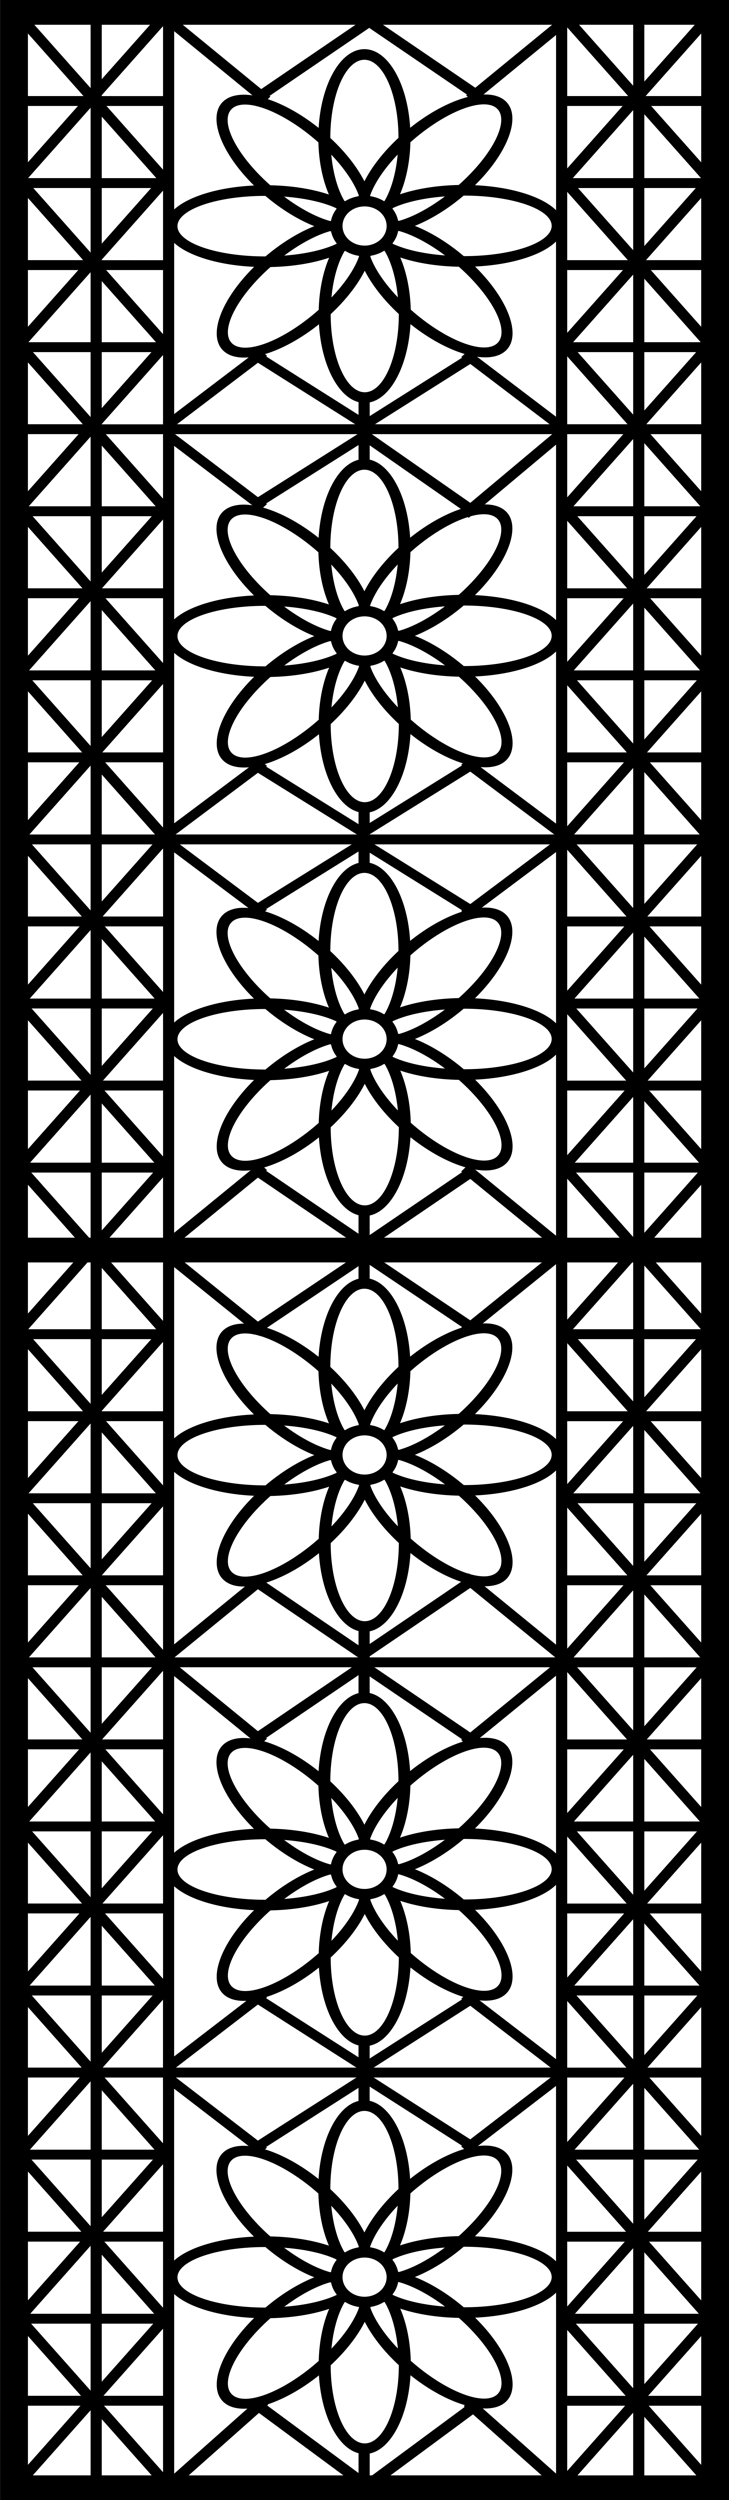 <?xml version="1.0" encoding="UTF-8" standalone="no"?>
<!-- Created with Inkscape (http://www.inkscape.org/) -->

<svg
   width="85.666mm"
   height="293.404mm"
   viewBox="0 0 85.666 293.404"
   version="1.1"
   id="svg5"
   xml:space="preserve"
   xmlns="http://www.w3.org/2000/svg"
   xmlns:svg="http://www.w3.org/2000/svg"><defs
     id="defs2" /><g
     id="layer1"
     transform="translate(802.922,442.687)"><path
       d="m -737.584,-414.342 c -1.601,1.579 -5.203,2.733 -9.511,2.934 3.93,3.869 5.531,8.167 3.564,9.913 -0.751,0.667 -1.924,0.871 -3.328,0.675 l 9.275,7.038 z m -23.45,215.463 -11.583,7.402 -9.637,-7.402 z m -10.614,8.147 10.854,-6.936 v 1.539 c -2.466,0.6 -4.415,4.395 -4.694,9.162 -2.11,-1.686 -4.334,-2.887 -6.289,-3.48 l 0.228,-0.207 z m -12.161,-7.869 0.04,0.034 v 7.409 l -6.861,-7.716 h 6.861 v 0.244 z m 1.349,1.036 8.757,6.725 c -1.233,-0.108 -2.261,0.115 -2.943,0.72 -1.967,1.746 -0.367,6.044 3.564,9.913 -4.193,0.197 -7.715,1.294 -9.377,2.808 z m 23.444,-1.314 11.357,7.258 9.449,-7.258 z m 10.388,8.002 -10.856,-6.938 v 1.67 c 2.492,0.551 4.47,4.362 4.755,9.161 2.131,-1.704 4.378,-2.915 6.347,-3.503 l -0.347,-0.312 z m 11.045,-7.012 -9.182,7.052 c 1.351,-0.169 2.477,0.044 3.207,0.691 1.966,1.744 0.37,6.036 -3.552,9.902 4.315,0.2 7.924,1.354 9.527,2.935 z m -23.45,-2.152 -11.583,-7.402 -9.637,7.402 z m -10.614,-8.147 10.854,6.936 v -1.391 c -2.444,-0.631 -4.372,-4.402 -4.653,-9.137 -2.068,1.654 -4.245,2.843 -6.172,3.449 l 0.073,0.064 z m -12.161,7.869 0.04,-0.034 v -7.66 l -7.084,7.967 h 7.084 v -0.244 z m 1.349,-1.036 8.493,-6.523 c -1.103,0.051 -2.024,-0.183 -2.651,-0.739 -1.966,-1.744 -0.371,-6.035 3.552,-9.901 -4.2,-0.193 -7.73,-1.293 -9.394,-2.808 z m 23.444,1.313 11.357,-7.258 9.449,7.258 z m 10.388,-8.002 -10.856,6.937 v -1.504 c 2.514,-0.52 4.513,-4.352 4.795,-9.185 2.08,1.662 4.27,2.852 6.204,3.453 l -0.243,0.22 z m 11.045,7.011 -8.984,-6.9 c 1.275,0.132 2.338,-0.088 3.037,-0.71 1.968,-1.746 0.367,-6.044 -3.564,-9.913 4.308,-0.2 7.909,-1.355 9.511,-2.934 z m -21.346,-45.99 11.27,7.653 9.377,-7.653 z m 10.301,8.444 -10.856,-7.373 v 1.948 c 2.492,0.551 4.47,4.362 4.755,9.161 2.08,-1.663 4.269,-2.856 6.204,-3.459 l -0.204,-0.197 z m 11.045,-7.451 -8.956,7.31 c 1.25,-0.118 2.292,0.105 2.981,0.716 1.966,1.744 0.37,6.035 -3.552,9.901 4.315,0.2 7.924,1.354 9.527,2.935 z m -23.99,-0.993 -11.043,7.5 -9.188,-7.5 z m -10.074,8.291 10.854,-7.371 v 2.115 c -2.466,0.6 -4.415,4.395 -4.694,9.162 -2.146,-1.714 -4.409,-2.927 -6.387,-3.509 l 0.328,-0.315 z m -10.812,-7.261 8.965,7.317 c -1.326,-0.156 -2.431,0.058 -3.151,0.698 -1.967,1.746 -0.367,6.044 3.564,9.913 -4.193,0.196 -7.715,1.294 -9.377,2.808 z m 22.976,-2.313 11.825,-8.03 9.988,8.152 h -21.813 z m 10.749,-8.748 -10.749,7.3 v -1.488 c 2.514,-0.519 4.513,-4.352 4.795,-9.185 1.991,1.59 4.082,2.749 5.953,3.373 z m 11.152,7.378 -8.396,-6.853 c 1.014,0 1.86,-0.224 2.449,-0.746 1.968,-1.746 0.367,-6.044 -3.564,-9.912 4.308,-0.2 7.909,-1.355 9.511,-2.934 z m -10.154,-8.287 -0.111,-0.092 -0.047,0.044 c -1.986,-0.612 -4.458,-2.069 -6.767,-4.116 -0.057,-2.321 -0.513,-4.443 -1.234,-6.122 1.891,0.636 4.277,1.036 6.886,1.087 v 0 c 4.037,3.582 6.042,7.612 4.479,8.999 -0.645,0.572 -1.796,0.605 -3.21,0.197 z m -13.102,9.779 -11.777,-7.998 -9.799,7.998 z m -10.788,-8.775 10.833,7.357 v -1.672 c -2.444,-0.631 -4.372,-4.403 -4.653,-9.137 -2.071,1.656 -4.251,2.846 -6.18,3.452 z m -10.833,7.248 8.322,-6.792 c -1.027,0.034 -1.885,-0.217 -2.48,-0.745 -1.966,-1.744 -0.371,-6.036 3.552,-9.901 -4.2,-0.193 -7.73,-1.293 -9.394,-2.809 z m 20.185,-44.823 -10.341,6.948 -8.605,-6.948 z m -9.279,7.668 10.76,-7.229 v 1.477 c -2.466,0.6 -4.415,4.394 -4.694,9.162 -2.031,-1.622 -4.167,-2.796 -6.066,-3.41 z m -10.906,-7.121 8.213,6.632 c -0.992,0 -1.821,0.234 -2.4,0.747 -1.967,1.746 -0.367,6.044 3.564,9.912 -4.193,0.197 -7.715,1.294 -9.377,2.808 z m 9.974,8.054 0.057,0.048 0.04,-0.034 c 2.006,0.59 4.532,2.064 6.888,4.153 0.059,2.321 0.514,4.442 1.235,6.121 -1.892,-0.636 -4.278,-1.035 -6.887,-1.086 v 0 c -4.037,-3.582 -6.043,-7.612 -4.479,-8.999 0.638,-0.566 1.772,-0.605 3.164,-0.21 z m 14.711,-8.601 10.115,6.796 8.416,-6.796 z m 9.146,7.579 -10.856,-7.294 v 1.617 c 2.492,0.551 4.47,4.362 4.755,9.161 2.009,-1.607 4.121,-2.774 6.007,-3.396 v 0 z m 11.045,-7.372 -8.611,6.953 c 1.097,-0.051 2.011,0.186 2.636,0.74 1.966,1.744 0.37,6.035 -3.552,9.901 4.315,0.2 7.924,1.354 9.527,2.935 z m -24.665,-3.112 -10.368,-7.049 -8.627,7.049 z m -9.399,-7.841 10.854,7.38 v -2.173 c -2.444,-0.631 -4.372,-4.403 -4.653,-9.137 -2.162,1.729 -4.443,2.95 -6.433,3.529 l 0.332,0.318 z m -10.812,7.269 8.981,-7.338 c -1.321,0.152 -2.421,-0.061 -3.139,-0.699 -1.966,-1.744 -0.371,-6.035 3.552,-9.902 -4.2,-0.193 -7.73,-1.293 -9.394,-2.808 z m 24.659,0.572 10.142,-6.896 8.438,6.896 z m 9.173,-7.687 -10.856,7.381 v -2.295 c 2.514,-0.52 4.513,-4.353 4.795,-9.185 2.174,1.736 4.468,2.959 6.465,3.532 l -0.505,0.485 z m 11.045,7.459 -9.505,-7.766 c 1.506,0.254 2.765,0.064 3.558,-0.64 1.968,-1.746 0.367,-6.044 -3.564,-9.912 4.308,-0.2 7.909,-1.355 9.511,-2.934 z m -21.335,-45.929 11.259,7.006 9.368,-7.006 z m 10.29,7.731 -10.856,-6.755 v 1.188 c 2.492,0.551 4.47,4.362 4.755,9.162 2.044,-1.635 4.194,-2.815 6.104,-3.428 l -0.104,-0.092 z m 11.045,-6.827 -8.725,6.525 c 1.147,-0.07 2.104,0.163 2.75,0.734 1.966,1.744 0.37,6.036 -3.552,9.902 4.315,0.2 7.924,1.354 9.527,2.935 z m -24,-0.904 -11.033,6.865 -9.18,-6.865 z m -10.064,7.59 10.854,-6.754 v 1.342 c -2.466,0.6 -4.415,4.395 -4.694,9.162 -2.109,-1.684 -4.33,-2.885 -6.283,-3.478 l 0.224,-0.197 z m -10.812,-6.653 8.731,6.53 c -1.222,-0.105 -2.24,0.122 -2.918,0.722 -1.967,1.746 -0.367,6.044 3.564,9.913 -4.193,0.197 -7.715,1.294 -9.377,2.808 z m 22.976,-2.119 11.825,-7.358 9.866,7.378 h -21.691 z m 10.856,-8.082 -10.856,6.755 v -1.249 c 2.514,-0.52 4.513,-4.352 4.795,-9.185 2.061,1.646 4.228,2.83 6.149,3.436 l -0.189,0.166 z m 11.045,6.827 -8.867,-6.631 c 1.223,0.105 2.243,-0.118 2.92,-0.722 1.968,-1.746 0.367,-6.044 -3.564,-9.912 4.308,-0.2 7.909,-1.355 9.511,-2.934 z m -23.402,1.276 -11.631,-7.237 -9.678,7.237 z m -10.662,-7.962 10.854,6.754 v -1.421 c -2.444,-0.631 -4.372,-4.403 -4.653,-9.137 -2.133,1.706 -4.383,2.917 -6.354,3.505 l 0.255,0.224 z m -10.812,6.653 8.793,-6.576 c -1.237,0.112 -2.268,-0.112 -2.951,-0.719 -1.966,-1.744 -0.371,-6.035 3.552,-9.901 -4.2,-0.193 -7.73,-1.293 -9.394,-2.808 z m 21.556,-45.671 -11.713,7.396 -9.746,-7.396 z m -10.744,8.131 10.854,-6.853 v 1.728 c -2.466,0.6 -4.415,4.394 -4.694,9.162 -2.195,-1.753 -4.512,-2.983 -6.522,-3.548 l 0.463,-0.413 z m -12.161,-7.775 0.04,0.034 v 7.178 l -6.725,-7.564 h 6.429 0.297 v 0.322 z m 1.349,1.024 9.18,6.967 c -1.422,-0.206 -2.608,0 -3.367,0.67 -1.967,1.746 -0.367,6.044 3.564,9.913 -4.193,0.197 -7.715,1.294 -9.377,2.808 z m 23.229,-1.38 11.572,8.063 9.628,-8.063 z m 10.458,8.774 -10.711,-7.463 v 1.682 c 2.492,0.551 4.47,4.362 4.755,9.161 1.991,-1.593 4.083,-2.754 5.957,-3.38 z m 11.19,-7.544 -8.377,7.015 c 0.993,0 1.822,0.234 2.402,0.746 1.966,1.744 0.37,6.035 -3.552,9.901 4.315,0.2 7.924,1.354 9.527,2.935 z m -10.044,8.412 -0.22,0.183 -0.093,-0.095 c -1.985,0.617 -4.452,2.073 -6.755,4.117 v 0 c -0.058,2.315 -0.507,4.432 -1.224,6.11 1.892,-0.64 4.283,-1.043 6.898,-1.096 4.032,-3.58 6.034,-7.606 4.471,-8.992 -0.624,-0.553 -1.722,-0.602 -3.072,-0.234 z m -13.558,-10.803 -11.431,-7.218 -9.511,7.218 z m -10.462,-7.953 10.854,6.853 v -1.496 c -2.444,-0.631 -4.372,-4.402 -4.653,-9.137 -2.125,1.699 -4.364,2.908 -6.33,3.498 l 0.232,0.206 z m -12.161,7.775 0.04,-0.035 v -7.912 l -7.202,8.101 v 0.034 h 6.906 0.297 v -0.142 z m 1.349,-1.024 8.759,-6.647 c -1.222,0.104 -2.24,-0.122 -2.917,-0.722 -1.966,-1.744 -0.371,-6.035 3.552,-9.902 -4.2,-0.193 -7.73,-1.292 -9.394,-2.808 z m 23.596,1.202 11.205,-7.075 9.322,7.075 z m 10.236,-7.81 -10.856,6.854 v -1.608 c 2.514,-0.519 4.513,-4.352 4.795,-9.184 2.138,1.707 4.39,2.917 6.363,3.502 l -0.403,0.359 z m -12.166,245.924 v 2.323 l -10.728,-7.922 0.1,-0.091 -0.047,-0.048 c 1.889,-0.621 4.005,-1.79 6.019,-3.4 0.282,4.734 2.209,8.506 4.653,9.137 z m 1.31,2.596 v -2.564 c 2.514,-0.52 4.513,-4.352 4.795,-9.185 2.145,1.713 4.406,2.926 6.384,3.508 l -0.12,0.122 0.1,0.091 -10.871,8.027 z m 21.901,-0.21 -8.617,-7.647 c 1.112,0.054 2.039,-0.18 2.669,-0.738 1.968,-1.746 0.367,-6.044 -3.564,-9.913 4.308,-0.2 7.909,-1.355 9.511,-2.934 z m -9.761,-6.949 8.068,7.16 h -17.764 z m -35.115,6.959 8.604,-7.636 c -1.153,0.075 -2.114,-0.156 -2.763,-0.733 -1.966,-1.744 -0.371,-6.035 3.552,-9.901 -4.2,-0.193 -7.73,-1.293 -9.394,-2.809 z m 9.961,-7.127 -8.257,7.329 h 18.182 z m 11.347,-280.265 -11.079,7.548 -9.218,-7.548 z m -10.102,8.347 11.714,-7.98 11.486,7.825 -0.1,0.084 0.201,0.193 c -2.068,0.533 -4.488,1.793 -6.775,3.622 -0.309,-5.194 -2.599,-9.23 -5.379,-9.23 -2.783,0 -5.075,4.044 -5.379,9.245 -1.998,-1.595 -4.095,-2.756 -5.972,-3.378 l 0.309,-0.294 z m -11.206,-7.595 9.2,7.533 c -1.43,-0.21 -2.625,0 -3.387,0.667 -1.967,1.746 -0.367,6.044 3.564,9.912 -4.193,0.196 -7.715,1.294 -9.377,2.808 z m 24.533,-0.753 10.851,7.392 9.028,-7.392 z m 20.344,1.201 -8.529,6.984 c 1.06,-0.035 1.945,0.203 2.554,0.744 1.966,1.744 0.37,6.035 -3.552,9.901 4.315,0.2 7.924,1.354 9.527,2.935 z m -54.699,-1.201 v 7.433 l -6.609,-7.433 z m 0,9.736 v 8.262 h -7.346 z m 0,9.424 v 7.574 l -6.734,-7.574 z m 0,9.877 v 8.218 h -7.307 z m 0,9.38 v 7.619 l -6.774,-7.619 z m 0,9.921 v 8.174 h -7.268 z m 0,9.336 v 7.663 l -6.813,-7.663 z m 0,9.965 v 8.13 h -7.228 z m 0,9.292 v 7.707 l -6.853,-7.707 z m 0,10.009 v 8.085 h -7.189 z m 0,9.248 v 7.751 l -6.892,-7.751 z m 0,10.053 v 8.041 h -7.149 z m 0,9.203 v 7.795 l -6.931,-7.795 z m 0,10.098 v 7.997 h -7.11 z m 0,9.159 v 7.643 h -0.174 l -6.796,-7.643 z m 0,10.548 v 7.837 h -7.329 l 6.968,-7.837 z m 0,8.999 v 7.594 l -6.752,-7.594 z m 0,9.896 v 8.199 h -7.29 z m 0,9.361 v 7.638 l -6.791,-7.638 z m 0,9.94 v 8.155 h -7.25 z m 0,9.317 v 7.682 l -6.83,-7.682 z m 0,9.984 v 8.11 h -7.211 z m 0,9.272 v 7.727 l -6.87,-7.727 z m 0,10.029 v 8.066 h -7.171 z m 0,9.228 v 7.771 l -6.909,-7.771 z m 0,10.073 v 8.022 h -7.132 z m 0,9.184 v 7.815 l -6.948,-7.815 z m 0,10.117 v 7.978 h -7.093 z m 0,9.14 v 7.859 l -6.988,-7.859 z m 0,10.161 v 7.643 h -6.795 z m 1.31,7.643 v -6.596 l 5.865,6.596 z m 0,-10.992 v -6.812 h 6.057 z m 0,-7.974 v -6.931 l 6.162,6.931 z m 0,-11.327 v -6.768 h 6.018 z m 0,-7.93 v -6.975 l 6.202,6.975 z m 0,-11.371 v -6.724 h 5.978 z m 0,-7.886 v -7.019 l 6.241,7.019 z m 0,-11.415 v -6.68 h 5.939 z m 0,-7.842 v -7.063 l 6.28,7.063 z m 0,-11.459 v -6.635 h 5.899 z m 0,-7.797 v -7.108 l 6.32,7.108 z m 0,-11.504 v -6.591 h 5.86 z m 0,-7.753 v -7.152 l 6.359,7.152 z m 0,-9.628 v -0.044 l 7.203,-8.101 v 8.144 z m 0,-1.919 v -6.547 h 5.821 z m 0,-7.709 v -7.197 l 6.398,7.197 z m 0,-11.592 v -6.793 h 6.04 z m 0,-7.955 v -6.95 l 6.179,6.95 z m 0,-11.346 v -6.749 h 6.001 z m 0,-7.911 v -6.994 l 6.219,6.994 z m 0,-11.39 v -6.704 h 5.961 z m 0,-7.867 v -7.038 l 6.258,7.038 z m 0,-11.434 v -6.66 h 5.922 z m 0,-7.822 v -7.083 l 6.298,7.083 z m 0,-11.479 v -6.616 h 5.883 z m 0,-7.778 v -7.127 l 6.337,7.127 z m 0,-11.523 v -6.572 h 5.843 z m 0,-7.734 v -7.171 l 6.376,7.171 z m 0,-9.628 v -0.06 l 7.203,-8.101 v 8.163 z m 0,-1.939 v -6.528 h 5.804 z m 0,-7.69 v -7.215 l 6.416,7.215 z m 0,-9.628 v -0.105 l 7.203,-8.101 v 8.208 z m 0,-1.983 v -6.387 h 5.678 z m 62.449,-6.387 v 7.153 l -6.36,-7.153 z m 0,10.016 v 7.982 h -7.097 z m 0,9.144 v 7.294 l -6.485,-7.294 z m 0,10.157 v 7.938 h -7.058 z m 0,9.1 v 7.338 l -6.524,-7.338 z m 0,10.201 v 7.894 h -7.018 z m 0,9.056 v 7.383 l -6.564,-7.383 z m 0,10.245 v 7.849 h -6.979 z m 0,9.011 v 7.427 l -6.603,-7.427 z m 0,10.289 v 7.805 h -6.939 z m 0,8.968 v 7.471 l -6.643,-7.471 z m 0,10.334 v 7.761 h -6.9 z m 0,8.923 v 7.516 l -6.682,-7.516 z m 0,10.378 v 7.717 h -6.861 z m 0,8.879 v 7.56 l -6.721,-7.56 z m 0,10.548 v 7.837 h -7.08 l 6.968,-7.837 z m 0,8.999 v 7.313 l -6.502,-7.313 z m 0,10.176 v 7.919 h -7.041 z m 0,9.081 v 7.358 l -6.542,-7.358 z m 0,10.22 v 7.875 h -4.196 -2.806 z m 0,9.037 v 7.402 l -6.581,-7.402 h 2.385 z m 0,10.264 v 7.83 h -6.962 z m 0,8.992 v 7.446 l -6.62,-7.446 z m 0,10.309 v 7.786 h -6.923 z m 0,8.948 v 7.491 l -6.66,-7.491 z m 0,10.353 v 7.742 h -6.883 z m 0,8.904 v 7.535 l -6.699,-7.535 z m 0,10.397 v 7.697 h -6.844 z m 0,8.86 v 7.579 l -6.738,-7.579 z m 0,10.442 v 7.363 h -6.546 z m 1.31,7.363 v -6.876 l 6.114,6.876 z m 0,-10.712 v -7.093 h 6.306 z m 0,-8.255 v -7.211 l 6.412,7.211 z m 0,-11.046 v -7.049 h 6.267 z m 0,-8.21 v -7.255 l 6.451,7.255 z m 0,-11.091 v -7.004 h 6.228 z m 0,-8.166 v -7.299 l 6.49,7.299 z m 0,-11.135 v -6.96 h 6.188 z m 0,-8.122 v -7.344 l 6.53,7.344 z m 0,-11.179 v -6.916 h 6.149 z m 0,-8.078 V -255.57 l 6.569,7.388 z m 0,-11.224 v -6.871 h 6.109 z m 0,-8.033 v -7.432 l 6.608,7.432 z m 0,-11.268 v -6.827 h 6.07 z m 0,-7.989 v -7.477 l 6.648,7.477 z m 0,-11.312 v -7.073 h 6.289 z m 0,-8.235 v -7.23 l 6.429,7.23 z m 0,-11.066 v -7.029 h 6.25 z m 0,-8.191 v -7.275 l 6.468,7.274 z m 0,-11.11 v -6.985 h 6.211 z m 0,-8.147 v -7.319 l 6.508,7.319 z m 0,-11.154 v -6.941 h 6.171 z m 0,-8.103 v -7.363 l 6.547,7.363 z m 0,-11.199 v -6.896 h 6.132 z m 0,-8.059 v -7.407 l 6.586,7.407 z m 0,-11.242 v -6.852 h 6.093 z m 0,-8.014 v -7.452 l 6.625,7.452 z m 0,-11.287 v -6.808 h 6.053 z m 0,-7.97 v -7.496 l 6.665,7.496 z m 0,-11.331 v -6.667 h 5.928 z m -28.93,258.262 c -0.1,0.523 -0.328,1.007 -0.657,1.426 0,0.034 0.04,0.048 0.047,0.068 1.468,0.681 3.627,1.176 6.121,1.361 -1.917,-1.437 -3.845,-2.442 -5.427,-2.876 -0.04,0 -0.054,0 -0.085,0.034 z m -1.631,2.299 c -0.47,0.295 -1.014,0.504 -1.603,0.597 0,0.034 0,0.051 -0.04,0.078 0.495,1.402 1.628,3.107 3.244,4.803 -0.212,-2.22 -0.773,-4.14 -1.547,-5.44 -0.04,0 -0.047,-0.034 -0.073,-0.037 z m -2.988,0.603 c -0.589,-0.088 -1.135,-0.291 -1.607,-0.583 -0.04,0 -0.054,0.034 -0.076,0.041 -0.768,1.302 -1.325,3.218 -1.534,5.431 1.619,-1.701 2.751,-3.41 3.241,-4.814 0,-0.034 0,-0.051 -0.04,-0.074 z m -2.591,-1.449 c -0.332,-0.416 -0.567,-0.899 -0.673,-1.421 -0.04,0 -0.058,0 -0.089,-0.034 -1.581,0.439 -3.502,1.444 -5.413,2.878 2.501,-0.186 4.663,-0.686 6.128,-1.371 0,-0.034 0.04,-0.044 0.047,-0.068 z m -0.679,-2.65 c 0.1,-0.523 0.328,-1.007 0.657,-1.426 0,-0.034 -0.04,-0.048 -0.047,-0.068 -1.468,-0.681 -3.627,-1.176 -6.121,-1.361 1.917,1.436 3.844,2.441 5.425,2.876 0.04,0 0.058,0 0.085,-0.034 z m 1.633,-2.299 c 0.469,-0.295 1.013,-0.503 1.601,-0.597 0,-0.034 0,-0.051 0.04,-0.078 -0.495,-1.403 -1.628,-3.107 -3.243,-4.803 0.212,2.219 0.772,4.138 1.545,5.437 0.04,0 0.052,0.034 0.076,0.041 z m 2.987,-0.602 c 0.589,0.088 1.135,0.291 1.607,0.584 0.04,0 0.051,-0.034 0.076,-0.041 0.768,-1.302 1.325,-3.218 1.534,-5.431 -1.619,1.702 -2.751,3.411 -3.241,4.815 0,0.034 0,0.051 0.04,0.074 z m 2.591,1.449 c 0.332,0.416 0.567,0.899 0.672,1.42 0.04,0 0.058,0 0.087,0.034 1.581,-0.439 3.501,-1.444 5.413,-2.878 -2.501,0.186 -4.663,0.686 -6.128,1.371 0,0.034 -0.04,0.044 -0.047,0.068 z m -0.674,2.051 c 0,1.27 -1.161,2.3 -2.592,2.3 -1.431,0 -2.592,-1.03 -2.592,-2.3 0,-1.27 1.161,-2.3 2.592,-2.3 1.431,0 2.592,1.03 2.592,2.3 z m 8.487,4.781 c -2.61,-0.051 -4.995,-0.45 -6.886,-1.087 0.722,1.679 1.175,3.801 1.235,6.122 4.035,3.577 8.571,5.353 10.134,3.967 1.564,-1.387 -0.442,-5.417 -4.479,-8.999 z m -7.054,5.551 c -1.804,-1.673 -3.174,-3.452 -4.004,-5.089 -0.828,1.64 -2.197,3.425 -4.004,5.103 0,5.061 1.794,9.164 4.004,9.164 2.211,0 4.005,-4.108 4.005,-9.173 z m 1.884,-10.35 c 1.849,0.734 3.86,1.949 5.751,3.554 5.704,0 10.327,-1.593 10.327,-3.553 0,-1.962 -4.63,-3.553 -10.339,-3.553 v 0 c -1.885,1.601 -3.89,2.816 -5.735,3.553 z m -11.297,9.849 c 0.059,-2.315 0.507,-4.432 1.224,-6.11 -1.892,0.64 -4.282,1.043 -6.898,1.096 -4.032,3.58 -6.034,7.606 -4.471,8.992 1.564,1.387 6.105,-0.392 10.142,-3.974 z m -6.256,-6.26 c 1.885,-1.601 3.891,-2.816 5.735,-3.553 -1.848,-0.734 -3.859,-1.949 -5.751,-3.554 -5.704,0 -10.327,1.593 -10.327,3.553 0,1.962 4.63,3.553 10.339,3.553 z m 0.565,-8.351 c 2.609,0.051 4.995,0.45 6.887,1.086 -0.722,-1.679 -1.176,-3.8 -1.235,-6.121 -4.035,-3.577 -8.572,-5.354 -10.134,-3.967 -1.564,1.387 0.442,5.417 4.479,8.999 z m 7.054,-5.551 c 1.804,1.673 3.174,3.452 4.005,5.089 0.827,-1.64 2.197,-3.425 4.004,-5.103 0,-5.061 -1.794,-9.164 -4.004,-9.164 -2.211,0 -4.005,4.108 -4.005,9.173 z m 9.412,0.501 c -0.059,2.315 -0.507,4.432 -1.224,6.111 1.892,-0.64 4.282,-1.043 6.898,-1.096 4.031,-3.58 6.033,-7.606 4.471,-8.992 -1.564,-1.387 -6.105,0.393 -10.142,3.975 z m -1.443,-37.428 c -0.1,0.523 -0.328,1.008 -0.657,1.426 0,0.034 0.04,0.048 0.047,0.068 1.468,0.681 3.627,1.176 6.121,1.361 -1.917,-1.437 -3.845,-2.441 -5.427,-2.876 -0.04,0 -0.054,0 -0.085,0.034 z m -1.631,2.299 c -0.47,0.295 -1.014,0.504 -1.603,0.597 0,0.034 0,0.051 -0.04,0.078 0.495,1.403 1.628,3.107 3.244,4.803 -0.212,-2.22 -0.773,-4.14 -1.547,-5.44 -0.04,0 -0.047,-0.034 -0.073,-0.037 z m -2.988,0.603 c -0.589,-0.088 -1.135,-0.291 -1.607,-0.583 -0.04,0 -0.054,0.034 -0.076,0.041 -0.768,1.302 -1.325,3.218 -1.534,5.431 1.619,-1.701 2.751,-3.411 3.241,-4.814 0,-0.034 0,-0.051 -0.04,-0.074 z m -2.591,-1.449 c -0.332,-0.416 -0.567,-0.899 -0.673,-1.421 -0.04,0 -0.058,0 -0.089,-0.034 -1.581,0.439 -3.502,1.444 -5.413,2.878 2.501,-0.186 4.663,-0.686 6.128,-1.371 0,-0.034 0.04,-0.044 0.047,-0.068 z m -0.679,-2.65 c 0.1,-0.523 0.328,-1.008 0.657,-1.426 0,-0.034 -0.04,-0.048 -0.047,-0.068 -1.468,-0.681 -3.627,-1.176 -6.121,-1.361 1.917,1.437 3.844,2.441 5.425,2.875 0.04,0 0.058,0 0.085,-0.034 z m 1.633,-2.3 c 0.469,-0.295 1.013,-0.503 1.601,-0.597 0,-0.034 0,-0.051 0.04,-0.078 -0.495,-1.403 -1.628,-3.107 -3.243,-4.803 0.212,2.219 0.772,4.138 1.545,5.437 0.04,0 0.052,0.034 0.076,0.041 z m 2.987,-0.602 c 0.589,0.088 1.135,0.291 1.607,0.583 0.04,0 0.051,-0.034 0.076,-0.041 0.768,-1.302 1.325,-3.219 1.534,-5.431 -1.619,1.701 -2.751,3.411 -3.241,4.814 0,0.034 0,0.051 0.04,0.075 z m 2.591,1.449 c 0.332,0.416 0.567,0.899 0.672,1.42 0.04,0 0.058,0 0.087,0.034 1.581,-0.439 3.501,-1.443 5.413,-2.877 -2.501,0.186 -4.663,0.685 -6.128,1.371 0,0.034 -0.04,0.044 -0.047,0.068 z m -0.674,2.051 c 0,1.27 -1.161,2.3 -2.592,2.3 -1.431,0 -2.592,-1.03 -2.592,-2.3 0,-1.27 1.161,-2.3 2.592,-2.3 1.431,0 2.592,1.03 2.592,2.3 z m 8.487,4.781 c -2.61,-0.051 -4.995,-0.45 -6.886,-1.087 0.722,1.679 1.175,3.8 1.235,6.122 4.035,3.577 8.571,5.354 10.134,3.967 1.564,-1.387 -0.442,-5.417 -4.479,-8.999 z m -7.054,5.551 c -1.804,-1.673 -3.174,-3.452 -4.004,-5.089 -0.828,1.64 -2.197,3.425 -4.004,5.103 0,5.061 1.794,9.164 4.004,9.164 2.211,0 4.005,-4.108 4.005,-9.174 z m 1.884,-10.35 c 1.849,0.734 3.86,1.95 5.751,3.554 5.704,0 10.327,-1.592 10.327,-3.553 0,-1.962 -4.63,-3.553 -10.339,-3.553 v 0 c -1.885,1.601 -3.89,2.816 -5.735,3.553 z m -11.297,9.849 c 0.059,-2.315 0.507,-4.432 1.224,-6.11 -1.892,0.64 -4.282,1.043 -6.898,1.096 -4.032,3.58 -6.034,7.606 -4.471,8.992 1.564,1.388 6.105,-0.392 10.142,-3.974 z m -6.256,-6.26 c 1.885,-1.601 3.891,-2.816 5.735,-3.553 -1.848,-0.734 -3.859,-1.949 -5.751,-3.553 -5.704,0 -10.327,1.593 -10.327,3.553 0,1.962 4.63,3.553 10.339,3.553 z m 0.565,-8.351 c 2.609,0.051 4.995,0.45 6.887,1.086 -0.722,-1.679 -1.176,-3.8 -1.235,-6.121 -4.035,-3.577 -8.572,-5.354 -10.134,-3.967 -1.564,1.387 0.442,5.417 4.479,8.999 z m 7.054,-5.551 c 1.804,1.673 3.174,3.452 4.005,5.089 0.827,-1.64 2.197,-3.425 4.004,-5.103 0,-5.061 -1.794,-9.164 -4.004,-9.164 -2.211,0 -4.005,4.108 -4.005,9.174 z m 9.412,0.501 c -0.059,2.315 -0.507,4.432 -1.224,6.11 1.892,-0.64 4.282,-1.043 6.898,-1.096 4.031,-3.58 6.033,-7.606 4.471,-8.992 -1.564,-1.388 -6.105,0.392 -10.142,3.974 z m -1.443,-38.203 c -0.1,0.523 -0.328,1.008 -0.657,1.426 0,0.034 0.04,0.047 0.047,0.07 1.468,0.681 3.627,1.176 6.121,1.361 -1.917,-1.437 -3.845,-2.441 -5.427,-2.876 -0.04,0 -0.054,0 -0.085,0.034 z m -1.631,2.299 c -0.47,0.294 -1.014,0.504 -1.603,0.598 0,0.034 0,0.05 -0.04,0.078 0.495,1.402 1.628,3.107 3.244,4.803 -0.212,-2.22 -0.773,-4.14 -1.547,-5.44 -0.04,0 -0.047,-0.034 -0.073,-0.037 z m -2.988,0.603 c -0.589,-0.088 -1.135,-0.291 -1.607,-0.583 -0.04,0 -0.054,0.034 -0.076,0.042 -0.768,1.302 -1.325,3.218 -1.534,5.431 1.619,-1.701 2.751,-3.411 3.241,-4.814 0,-0.034 0,-0.051 -0.04,-0.074 z m -2.591,-1.449 c -0.332,-0.416 -0.567,-0.899 -0.673,-1.421 -0.04,0 -0.058,0 -0.089,-0.034 -1.581,0.439 -3.502,1.444 -5.413,2.878 2.501,-0.186 4.663,-0.685 6.128,-1.371 0,-0.034 0.04,-0.044 0.047,-0.067 z m -0.679,-2.65 c 0.1,-0.523 0.328,-1.008 0.657,-1.426 0,-0.034 -0.04,-0.044 -0.047,-0.07 -1.468,-0.681 -3.627,-1.176 -6.121,-1.361 1.917,1.436 3.844,2.441 5.425,2.876 0.04,0 0.058,0 0.085,-0.034 z m 1.633,-2.3 c 0.469,-0.294 1.013,-0.503 1.601,-0.597 0,-0.034 0,-0.051 0.04,-0.078 -0.495,-1.403 -1.628,-3.107 -3.243,-4.803 0.212,2.219 0.772,4.138 1.545,5.437 0.04,0 0.052,0.035 0.076,0.042 z m 2.987,-0.602 c 0.589,0.088 1.135,0.291 1.607,0.583 0.04,0 0.051,-0.034 0.076,-0.041 0.768,-1.302 1.325,-3.218 1.534,-5.431 -1.619,1.701 -2.751,3.411 -3.241,4.814 0,0.034 0,0.051 0.04,0.074 z m 2.591,1.449 c 0.332,0.416 0.567,0.898 0.672,1.421 0.04,0 0.058,0 0.087,0.034 1.581,-0.439 3.501,-1.444 5.413,-2.878 -2.501,0.186 -4.663,0.685 -6.128,1.371 0,0.034 -0.04,0.044 -0.047,0.067 z m -0.674,2.051 c 0,1.27 -1.161,2.3 -2.592,2.3 -1.431,0 -2.592,-1.03 -2.592,-2.3 0,-1.27 1.161,-2.3 2.592,-2.3 1.431,0 2.592,1.03 2.592,2.3 z m 1.433,10.332 c -1.804,-1.673 -3.174,-3.452 -4.004,-5.089 -0.828,1.64 -2.197,3.425 -4.004,5.103 0,5.061 1.794,9.164 4.004,9.164 2.211,0 4.005,-4.108 4.005,-9.174 z m 1.884,-10.35 c 1.849,0.734 3.86,1.95 5.751,3.554 5.704,0 10.327,-1.592 10.327,-3.553 0,-1.962 -4.63,-3.553 -10.339,-3.553 v 0 c -1.885,1.601 -3.89,2.816 -5.735,3.553 z m -11.297,9.849 c 0.059,-2.315 0.507,-4.432 1.224,-6.11 -1.892,0.64 -4.282,1.043 -6.898,1.096 -4.032,3.58 -6.034,7.606 -4.471,8.992 1.564,1.387 6.105,-0.393 10.142,-3.975 z m -6.256,-6.26 c 1.885,-1.601 3.891,-2.816 5.735,-3.553 -1.848,-0.734 -3.859,-1.949 -5.751,-3.553 -5.704,0 -10.327,1.593 -10.327,3.553 0,1.962 4.63,3.553 10.339,3.553 z m 7.619,-13.903 c 1.804,1.673 3.174,3.452 4.005,5.089 0.827,-1.64 2.197,-3.425 4.004,-5.103 0,-5.061 -1.794,-9.164 -4.004,-9.164 -2.211,0 -4.005,4.108 -4.005,9.174 z m 9.412,0.501 c -0.059,2.315 -0.507,4.432 -1.224,6.11 1.892,-0.64 4.282,-1.043 6.898,-1.096 4.031,-3.58 6.033,-7.606 4.471,-8.992 -1.564,-1.387 -6.105,0.393 -10.142,3.974 z m -1.443,-38.371 c -0.1,0.523 -0.328,1.008 -0.657,1.426 0,0.034 0.04,0.046 0.047,0.07 1.468,0.681 3.627,1.176 6.121,1.361 -1.917,-1.437 -3.845,-2.442 -5.427,-2.876 -0.04,0 -0.054,0 -0.085,0.034 z m -1.631,2.299 c -0.47,0.294 -1.014,0.503 -1.603,0.597 0,0.034 0,0.051 -0.04,0.078 0.495,1.403 1.628,3.107 3.244,4.803 -0.212,-2.22 -0.773,-4.14 -1.547,-5.44 -0.04,0 -0.047,-0.034 -0.073,-0.037 z m -2.988,0.603 c -0.589,-0.088 -1.135,-0.291 -1.607,-0.583 -0.04,0 -0.054,0.035 -0.076,0.041 -0.768,1.302 -1.325,3.218 -1.534,5.431 1.619,-1.701 2.751,-3.41 3.241,-4.814 0,-0.034 0,-0.051 -0.04,-0.074 z m -2.591,-1.449 c -0.332,-0.416 -0.567,-0.899 -0.673,-1.421 -0.04,0 -0.058,0 -0.089,-0.034 -1.581,0.439 -3.502,1.444 -5.413,2.878 2.501,-0.186 4.663,-0.685 6.128,-1.371 0,-0.034 0.04,-0.044 0.047,-0.067 z m -0.679,-2.65 c 0.1,-0.523 0.328,-1.007 0.657,-1.426 0,-0.034 -0.04,-0.048 -0.047,-0.07 -1.468,-0.681 -3.627,-1.175 -6.121,-1.361 1.917,1.437 3.844,2.441 5.425,2.875 0.04,0 0.058,0 0.085,-0.034 z m 1.633,-2.3 c 0.469,-0.294 1.013,-0.503 1.601,-0.596 0,-0.034 0,-0.05 0.04,-0.078 -0.495,-1.403 -1.628,-3.107 -3.243,-4.803 0.212,2.219 0.772,4.138 1.545,5.438 0.04,0 0.052,0.034 0.076,0.041 z m 2.987,-0.602 c 0.589,0.088 1.135,0.291 1.607,0.583 0.04,0 0.051,-0.034 0.076,-0.042 0.768,-1.302 1.325,-3.218 1.534,-5.431 -1.619,1.702 -2.751,3.41 -3.241,4.814 0,0.034 0,0.051 0.04,0.074 z m 2.591,1.449 c 0.332,0.416 0.567,0.898 0.672,1.42 0.04,0 0.058,0 0.087,0.035 1.581,-0.439 3.501,-1.444 5.413,-2.878 -2.501,0.186 -4.663,0.686 -6.128,1.371 0,0.034 -0.04,0.044 -0.047,0.067 z m -0.674,2.051 c 0,1.27 -1.161,2.3 -2.592,2.3 -1.431,0 -2.592,-1.03 -2.592,-2.3 0,-1.27 1.161,-2.3 2.592,-2.3 1.431,0 2.592,1.03 2.592,2.3 z m 8.487,4.781 c -2.61,-0.05 -4.995,-0.451 -6.886,-1.087 0.722,1.679 1.175,3.801 1.235,6.122 4.035,3.577 8.571,5.354 10.134,3.967 1.564,-1.387 -0.442,-5.417 -4.479,-8.999 z m -7.054,5.551 c -1.804,-1.673 -3.174,-3.452 -4.004,-5.088 -0.828,1.64 -2.197,3.425 -4.004,5.103 0,5.061 1.794,9.164 4.004,9.164 2.211,0 4.005,-4.108 4.005,-9.173 z m 1.884,-10.35 c 1.849,0.735 3.86,1.95 5.751,3.554 5.704,0 10.327,-1.593 10.327,-3.553 0,-1.962 -4.63,-3.553 -10.339,-3.553 v 0 c -1.885,1.601 -3.89,2.816 -5.735,3.553 z m -11.297,9.849 c 0.059,-2.315 0.507,-4.432 1.224,-6.111 -1.892,0.641 -4.282,1.043 -6.898,1.096 -4.032,3.58 -6.034,7.606 -4.471,8.992 1.564,1.387 6.105,-0.393 10.142,-3.974 z m -6.256,-6.26 c 1.885,-1.601 3.891,-2.816 5.735,-3.553 -1.848,-0.734 -3.859,-1.95 -5.751,-3.554 -5.704,0 -10.327,1.593 -10.327,3.553 0,1.962 4.63,3.553 10.339,3.553 z m 0.565,-8.352 c 2.609,0.051 4.995,0.45 6.887,1.086 -0.722,-1.679 -1.176,-3.8 -1.235,-6.121 -4.035,-3.577 -8.572,-5.353 -10.134,-3.967 -1.564,1.387 0.442,5.417 4.479,8.999 z m 7.054,-5.551 c 1.804,1.673 3.174,3.452 4.005,5.089 0.827,-1.64 2.197,-3.425 4.004,-5.103 0,-5.061 -1.794,-9.163 -4.004,-9.163 -2.211,0 -4.005,4.108 -4.005,9.174 z m 9.412,0.501 c -0.059,2.315 -0.507,4.432 -1.224,6.111 1.892,-0.64 4.282,-1.043 6.898,-1.096 4.031,-3.58 6.033,-7.605 4.471,-8.992 -1.564,-1.387 -6.105,0.392 -10.142,3.974 z m -1.443,-36.885 c -0.1,0.523 -0.328,1.008 -0.657,1.426 0,0.035 0.04,0.047 0.047,0.071 1.468,0.681 3.627,1.176 6.121,1.361 -1.917,-1.437 -3.845,-2.441 -5.427,-2.876 -0.04,0 -0.054,0 -0.085,0.034 z m -1.631,2.299 c -0.47,0.294 -1.014,0.504 -1.603,0.598 0,0.035 0,0.05 -0.04,0.078 0.495,1.402 1.628,3.107 3.244,4.803 -0.212,-2.22 -0.773,-4.14 -1.547,-5.44 -0.04,0 -0.047,-0.035 -0.073,-0.038 z m -2.988,0.603 c -0.589,-0.089 -1.135,-0.291 -1.607,-0.584 -0.04,0 -0.054,0.035 -0.076,0.041 -0.768,1.302 -1.325,3.218 -1.534,5.431 1.619,-1.701 2.751,-3.411 3.241,-4.814 0,-0.034 0,-0.051 -0.04,-0.074 z m -2.591,-1.449 c -0.332,-0.416 -0.567,-0.899 -0.673,-1.421 -0.04,0 -0.058,0 -0.089,-0.035 -1.581,0.439 -3.502,1.444 -5.413,2.878 2.501,-0.186 4.663,-0.685 6.128,-1.371 0,-0.034 0.04,-0.044 0.047,-0.067 z m -0.679,-2.65 c 0.1,-0.523 0.328,-1.008 0.657,-1.426 0,-0.034 -0.04,-0.047 -0.047,-0.071 -1.468,-0.681 -3.627,-1.175 -6.121,-1.361 1.917,1.436 3.844,2.441 5.425,2.876 0.04,0 0.058,0 0.085,-0.035 z m 1.633,-2.3 c 0.469,-0.295 1.013,-0.503 1.601,-0.597 0,-0.034 0,-0.051 0.04,-0.078 -0.495,-1.403 -1.628,-3.107 -3.243,-4.803 0.212,2.219 0.772,4.138 1.545,5.437 0.04,0 0.052,0.035 0.076,0.042 z m 2.987,-0.602 c 0.589,0.089 1.135,0.291 1.607,0.583 0.04,0 0.051,-0.034 0.076,-0.041 0.768,-1.302 1.325,-3.218 1.534,-5.431 -1.619,1.701 -2.751,3.411 -3.241,4.814 0,0.035 0,0.051 0.04,0.074 z m 2.591,1.449 c 0.332,0.416 0.567,0.899 0.672,1.42 0.04,0 0.058,0 0.087,0.035 1.581,-0.439 3.501,-1.444 5.413,-2.878 -2.501,0.186 -4.663,0.685 -6.128,1.371 0,0.035 -0.04,0.044 -0.047,0.068 z m -0.674,2.051 c 0,1.27 -1.161,2.3 -2.592,2.3 -1.431,0 -2.592,-1.03 -2.592,-2.3 0,-1.27 1.161,-2.3 2.592,-2.3 1.431,0 2.592,1.03 2.592,2.3 z m 8.487,4.781 c -2.61,-0.051 -4.995,-0.45 -6.886,-1.087 0.722,1.679 1.175,3.8 1.235,6.122 4.035,3.577 8.571,5.354 10.134,3.967 1.564,-1.387 -0.442,-5.417 -4.479,-8.999 z m -7.054,5.551 c -1.804,-1.673 -3.174,-3.452 -4.004,-5.089 -0.828,1.64 -2.197,3.424 -4.004,5.103 0,5.061 1.794,9.164 4.004,9.164 2.211,0 4.005,-4.108 4.005,-9.174 z m 1.884,-10.35 c 1.849,0.734 3.86,1.95 5.751,3.554 5.704,0 10.327,-1.592 10.327,-3.553 0,-1.962 -4.63,-3.553 -10.339,-3.553 v 0 c -1.885,1.601 -3.89,2.816 -5.735,3.553 z m -11.297,9.849 c 0.059,-2.315 0.507,-4.432 1.224,-6.111 -1.892,0.641 -4.282,1.043 -6.898,1.096 -4.032,3.58 -6.034,7.606 -4.471,8.992 1.564,1.387 6.105,-0.393 10.142,-3.974 z m -6.256,-6.26 c 1.885,-1.601 3.891,-2.816 5.735,-3.553 -1.848,-0.734 -3.859,-1.949 -5.751,-3.553 -5.704,0 -10.327,1.593 -10.327,3.553 0,1.962 4.63,3.553 10.339,3.553 z m 0.565,-8.351 c 2.609,0.051 4.995,0.45 6.887,1.086 -0.722,-1.679 -1.176,-3.8 -1.235,-6.121 -4.035,-3.577 -8.572,-5.354 -10.134,-3.967 -1.564,1.387 0.442,5.418 4.479,8.999 z m 7.054,-5.551 c 1.804,1.673 3.174,3.452 4.005,5.089 0.827,-1.64 2.197,-3.425 4.004,-5.103 0,-5.061 -1.794,-9.164 -4.004,-9.164 -2.211,0 -4.005,4.108 -4.005,9.174 z m -35.535,216.859 h 6.238 l -6.238,-7.016 z m 8.873,0 h 7.005 v -7.879 z m 7.005,1.162 h -6.939 l 6.939,7.805 z m -9.706,0 h -6.172 v 6.942 z m -6.172,-20.419 h 6.277 l -6.277,-7.06 z m 8.834,0 h 7.044 v -7.923 z m 7.044,1.162 h -6.9 l 6.9,7.76 z m -9.745,0 h -6.133 v 6.897 z m -6.133,-39.676 h 6.356 l -6.356,-7.148 z m 8.755,0 h 7.123 v -8.012 z m 7.123,1.162 h -6.821 l 6.821,7.672 z m -9.824,0 h -6.054 v 6.809 z m -6.054,-20.419 h 6.395 l -6.395,-7.192 z m 8.716,0 h 7.163 v -8.056 z m 7.163,1.162 h -6.782 l 6.782,7.628 z m -9.864,0 h -6.015 v 6.765 z m -6.015,-39.676 h 6.474 l -6.474,-7.281 z m 15.878,1.162 h -6.703 l 6.703,7.539 z m -9.942,0 h -5.936 v 6.676 z m -5.936,18.095 h 6.435 l -6.435,-7.237 z m 8.676,0 h 7.202 v -8.1 z m 7.202,1.162 h -6.743 l 6.743,7.584 z m -9.903,0 h -5.975 v 6.721 z m -5.975,-59.223 h 6.294 l -6.294,-7.079 z m 8.817,0 h 7.061 v -7.942 z m 7.061,1.162 h -6.883 l 6.883,7.741 z m -9.763,0 h -6.115 v 6.878 z m -6.115,-20.419 h 6.333 l -6.333,-7.124 z m 8.777,0 h 7.101 v -7.987 z m 7.101,1.162 h -6.843 l 6.843,7.697 z m -9.802,0 h -6.076 v 6.834 z m -6.076,-20.419 h 6.373 l -6.373,-7.168 z m 8.738,0 h 7.14 v -8.031 z m 7.14,1.162 h -6.804 l 6.804,7.653 z m -9.842,0 h -6.037 v 6.79 z m -6.037,-20.419 h 6.412 l -6.412,-7.212 z m 8.699,0 h 7.179 v -8.075 z m 7.179,1.162 h -6.765 l 6.765,7.609 z m -9.881,0 h -5.997 v 6.746 z m -5.997,-58.932 h 6.53 l -6.53,-7.345 z m 15.878,1.162 h -6.647 l 6.647,7.476 z m -9.999,0 h -5.88 v 6.612 z m -5.88,18.095 h 6.491 l -6.491,-7.3 z m 15.878,1.162 h -6.686 l 6.686,7.52 z m -9.959,0 h -5.919 v 6.657 z m -5.919,210.954 h 6.316 l -6.316,-7.104 z m 6.093,1.162 h -6.093 v 6.853 z m -6.093,-194.021 h 6.452 l -6.452,-7.256 z m 5.958,1.162 h -5.958 v 6.702 z m 9.92,87.225 v 7.075 h -6.291 z m 0,9.98 v 6.865 l -6.104,-6.865 z m -15.878,-9.117 5.523,6.212 h -5.523 z m 0,15.119 5.337,-6.002 h -5.337 z m 79.119,-135.108 -5.88,-6.612 h 5.88 z m -15.745,-15.832 7.165,8.058 h -7.165 z m 15.745,35.134 -5.919,-6.657 h 5.919 z m -15.745,-15.832 7.125,8.014 h -7.125 z m 15.745,35.134 -5.958,-6.702 h 5.958 z m -15.745,-15.832 7.086,7.969 h -7.086 z m 15.745,35.133 -5.998,-6.746 h 5.998 z m -15.745,-15.832 7.047,7.925 h -7.047 z m 15.745,35.134 -6.037,-6.79 h 6.037 z m -15.745,-15.832 7.007,7.881 h -7.007 z m 15.745,35.133 -6.077,-6.834 h 6.077 z m -15.745,-15.833 6.968,7.837 h -6.968 z m 15.745,35.134 -6.116,-6.878 h 6.116 z m -15.745,-15.832 6.928,7.793 h -6.928 z m 15.745,35.134 -5.337,-6.002 h 5.337 z m -15.745,-15.832 6.157,6.925 h -6.157 z m 15.745,35.133 -5.936,-6.676 h 5.936 z m -15.745,-15.832 7.108,7.994 h -7.108 z m 15.745,35.134 -5.975,-6.721 h 5.975 z m -15.745,-15.833 7.069,7.95 h -7.069 z m 15.745,35.134 -6.015,-6.765 h 6.015 z m -15.745,-15.832 7.029,7.906 h -7.029 z m 15.745,35.133 -6.054,-6.809 h 6.054 z m -15.745,-15.832 6.99,7.862 h -6.99 z m 15.745,35.134 -6.093,-6.853 h 6.093 z m -15.745,-15.832 6.951,7.817 h -6.88 -0.069 z m 15.745,35.134 -6.133,-6.897 h 6.133 z m -15.745,-15.832 6.911,7.773 h -6.911 z m 15.745,35.133 -6.172,-6.942 h 6.172 z m -15.745,-15.832 6.872,7.729 h -6.872 z m 15.745,0.713 -6.238,7.016 h 6.238 z m -15.745,15.832 6.806,-7.655 h -6.806 z m 15.745,-35.134 -6.277,7.06 h 6.277 z m -15.745,15.832 6.767,-7.61 h -6.767 z m 15.745,-35.134 -6.316,7.104 h 6.316 z m -15.745,15.832 6.727,-7.566 h -6.657 -0.069 z m 15.745,-35.134 -6.356,7.148 h 6.356 z m -15.745,15.832 6.688,-7.522 h -6.688 z m 15.745,-35.133 -6.395,7.192 h 6.395 z m -15.745,15.832 6.649,-7.478 h -6.649 z m 15.745,-35.134 -6.435,7.237 h 6.435 z m -15.745,15.833 6.61,-7.434 h -6.61 z m 15.745,-35.134 -6.474,7.281 h 6.474 z m -15.745,15.833 6.57,-7.389 h -6.57 z m 15.745,-35.134 -5.524,6.212 h 5.524 z m -15.745,15.832 5.971,-6.716 h -5.971 z m 15.745,-35.134 -6.295,7.079 h 6.295 z m -15.745,15.833 6.75,-7.591 h -6.75 z m 15.745,-35.134 -6.334,7.124 h 6.334 z m -15.745,15.832 6.71,-7.547 h -6.71 z m 15.745,-35.133 -6.373,7.168 h 6.373 z m -15.745,15.832 6.671,-7.503 h -6.671 z m 15.745,-35.133 -6.413,7.212 h 6.413 z m -15.745,15.832 6.631,-7.459 h -6.631 z m 15.745,-35.134 -6.452,7.256 h 6.452 z m -15.745,15.832 6.592,-7.414 h -6.592 z m 15.745,-35.133 -6.491,7.3 h 6.491 z m -15.745,15.832 6.553,-7.37 h -6.553 z m 15.745,-35.133 -6.53,7.345 h 6.53 z m -15.745,15.832 6.513,-7.326 h -6.513 z m 19.019,-19.763 v 293.404 h -85.666 v -293.404 z m -38.888,27.123 c -0.1,0.523 -0.328,1.007 -0.657,1.426 0,0.035 0.04,0.047 0.047,0.07 1.468,0.681 3.627,1.176 6.121,1.361 -1.917,-1.437 -3.845,-2.441 -5.427,-2.876 -0.04,0 -0.054,0 -0.085,0.034 z m -1.631,2.299 c -0.47,0.294 -1.014,0.503 -1.603,0.597 0,0.035 0,0.051 -0.04,0.078 0.495,1.403 1.628,3.107 3.244,4.803 -0.212,-2.22 -0.773,-4.14 -1.547,-5.44 -0.04,0 -0.047,-0.034 -0.073,-0.037 z m -2.988,0.603 c -0.589,-0.087 -1.135,-0.291 -1.607,-0.583 -0.04,0 -0.054,0.034 -0.076,0.04 -0.768,1.302 -1.325,3.218 -1.534,5.431 1.619,-1.701 2.751,-3.411 3.241,-4.814 0,-0.035 0,-0.051 -0.04,-0.074 z m -2.591,-1.448 c -0.332,-0.416 -0.567,-0.899 -0.673,-1.421 -0.04,0 -0.058,0 -0.089,-0.035 -1.581,0.439 -3.502,1.444 -5.413,2.878 2.501,-0.186 4.663,-0.686 6.128,-1.371 0,-0.035 0.04,-0.044 0.047,-0.068 z m -0.679,-2.65 c 0.1,-0.523 0.328,-1.007 0.657,-1.426 0,-0.035 -0.04,-0.047 -0.047,-0.067 -1.468,-0.681 -3.627,-1.176 -6.121,-1.361 1.917,1.437 3.844,2.441 5.425,2.875 0.04,0 0.058,0 0.085,-0.035 z m 1.633,-2.3 c 0.469,-0.294 1.013,-0.503 1.601,-0.597 0,-0.035 0,-0.051 0.04,-0.078 -0.495,-1.403 -1.628,-3.107 -3.243,-4.803 0.212,2.219 0.772,4.138 1.545,5.437 0.04,0 0.052,0.034 0.076,0.041 z m 2.987,-0.602 c 0.589,0.087 1.135,0.291 1.607,0.584 0.04,0 0.051,-0.035 0.076,-0.041 0.768,-1.302 1.325,-3.218 1.534,-5.431 -1.619,1.701 -2.751,3.41 -3.241,4.814 0,0.034 0,0.05 0.04,0.074 z m 2.591,1.449 c 0.332,0.416 0.567,0.898 0.672,1.421 0.04,0 0.058,0 0.087,0.034 1.581,-0.439 3.501,-1.444 5.413,-2.877 -2.501,0.186 -4.663,0.685 -6.128,1.371 0,0.034 -0.04,0.044 -0.047,0.067 z m -0.674,2.051 c 0,1.27 -1.161,2.3 -2.592,2.3 -1.431,0 -2.592,-1.03 -2.592,-2.3 0,-1.27 1.161,-2.3 2.592,-2.3 1.431,0 2.592,1.03 2.592,2.3 z m 8.487,4.781 c -2.61,-0.051 -4.995,-0.45 -6.886,-1.087 0.722,1.679 1.175,3.801 1.235,6.122 4.035,3.577 8.571,5.353 10.134,3.967 1.564,-1.387 -0.442,-5.417 -4.479,-8.999 z m -7.054,5.551 c -1.804,-1.672 -3.174,-3.452 -4.004,-5.088 -0.828,1.64 -2.197,3.425 -4.004,5.103 0,5.061 1.794,9.164 4.004,9.164 2.211,0 4.005,-4.108 4.005,-9.174 z m 1.884,-10.35 c 1.849,0.735 3.86,1.95 5.751,3.554 5.704,0 10.327,-1.593 10.327,-3.553 0,-1.962 -4.63,-3.553 -10.339,-3.553 v 0 c -1.885,1.601 -3.89,2.815 -5.735,3.552 z m -11.297,9.849 c 0.059,-2.315 0.507,-4.432 1.224,-6.11 -1.892,0.64 -4.282,1.043 -6.898,1.096 -4.032,3.58 -6.034,7.606 -4.471,8.992 1.564,1.387 6.105,-0.392 10.142,-3.974 z m -6.256,-6.26 c 1.885,-1.601 3.891,-2.816 5.735,-3.553 -1.848,-0.734 -3.859,-1.95 -5.751,-3.554 -5.704,0 -10.327,1.593 -10.327,3.553 0,1.962 4.63,3.553 10.339,3.553 z m 0.565,-8.351 c 2.609,0.05 4.995,0.45 6.887,1.086 -0.722,-1.679 -1.176,-3.8 -1.235,-6.121 -4.035,-3.577 -8.572,-5.354 -10.134,-3.967 -1.564,1.388 0.442,5.417 4.479,8.999 z m 7.054,-5.551 c 1.804,1.673 3.174,3.452 4.005,5.089 0.827,-1.64 2.197,-3.425 4.004,-5.103 0,-5.061 -1.794,-9.164 -4.004,-9.164 -2.211,0 -4.005,4.108 -4.005,9.174 z m 9.412,0.501 c -0.059,2.315 -0.507,4.432 -1.224,6.111 1.892,-0.64 4.282,-1.043 6.898,-1.096 4.031,-3.58 6.033,-7.606 4.471,-8.992 -1.564,-1.387 -6.105,0.393 -10.142,3.975 z"
       style="fill:#000000;fill-rule:evenodd;stroke-width:1.276"
       id="path171222" /></g></svg>
